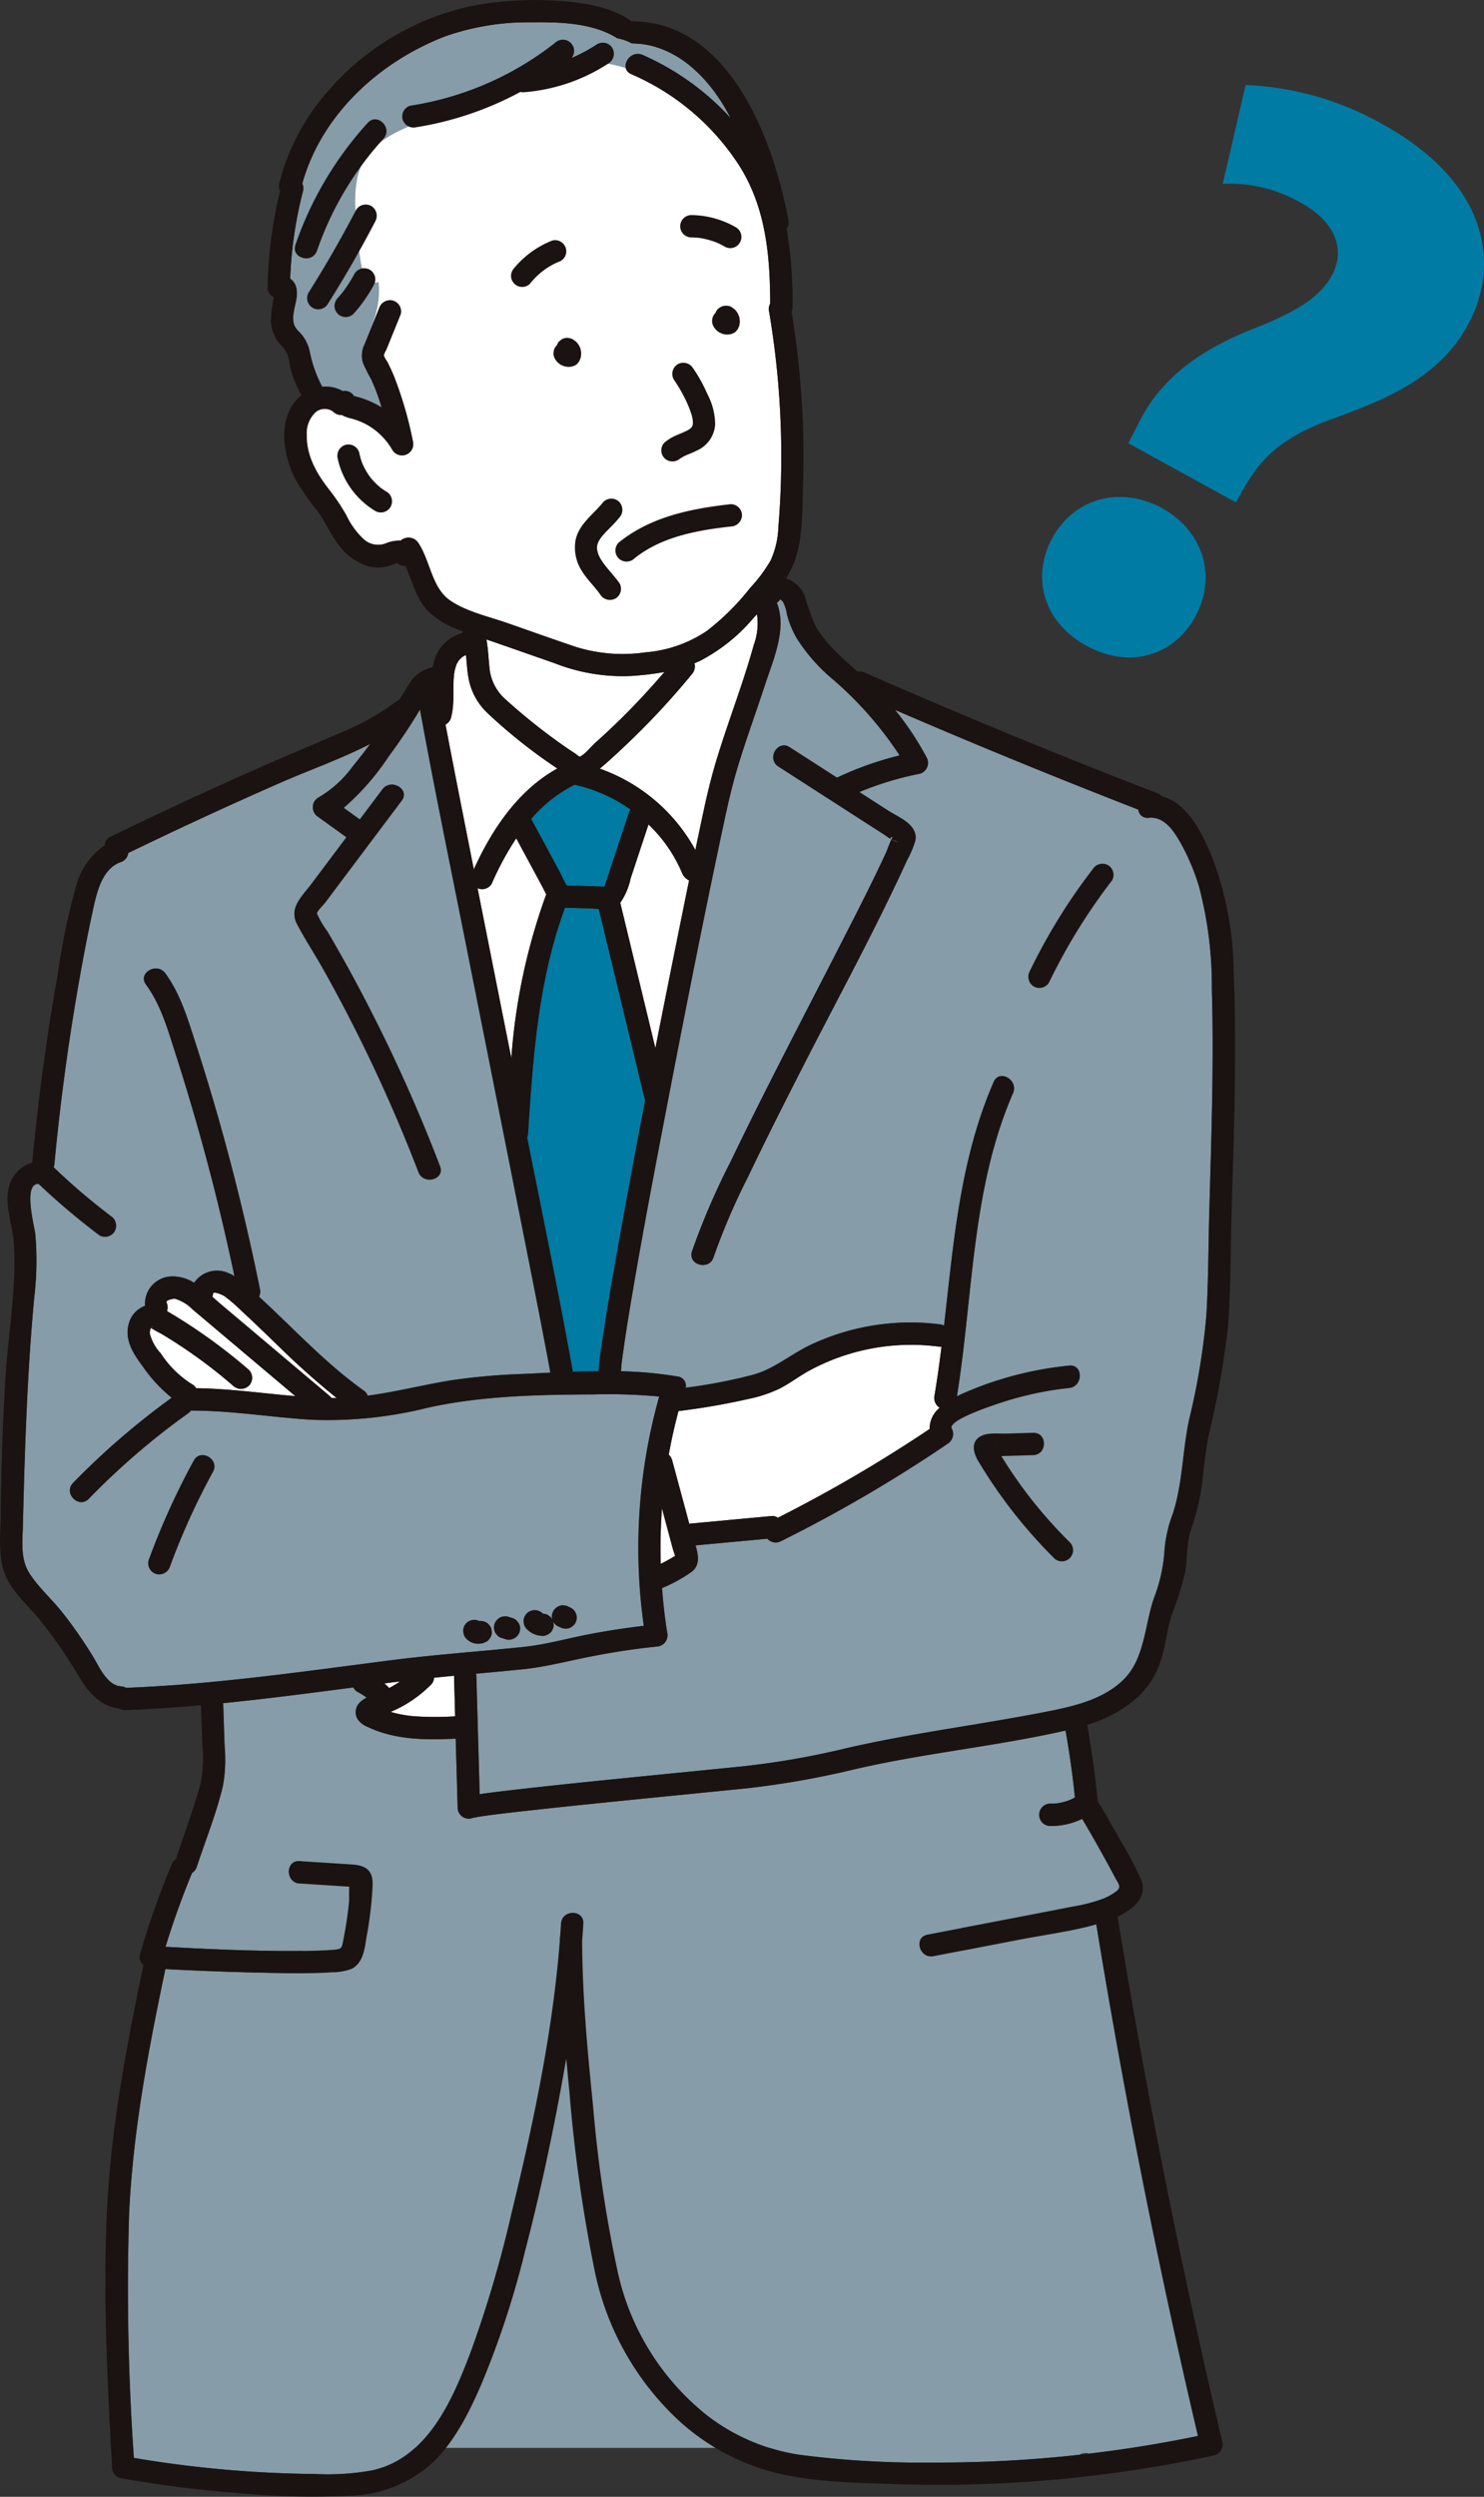 <svg id="グループ_35" data-name="グループ 35" xmlns="http://www.w3.org/2000/svg" width="188.531" height="317.086" viewBox="0 0 188.531 317.086">
  <rect x="0" y="0" width="188.531" height="317.086" fill="#333333" stroke="none"/>
  <g id="グループ_33" data-name="グループ 33">
    <g id="グループ_31" data-name="グループ 31" transform="translate(2.846 2.842)">
      <path id="パス_221" data-name="パス 221" d="M2404.555,830.321c-.247-.149-.482-.311-.718-.48-.047-.038-.1-.076-.143-.116-.111-.1-.222-.193-.329-.293a8.6,8.6,0,0,1-.614-.631q-.1-.113-.193-.233c.022.033.018.033-.056-.064l0-.007-.029-.036.02.025c-.038-.053-.078-.107-.115-.16a8.924,8.924,0,0,1-.836-1.474l.011.036-.02-.049,0-.007c-.042-.093-.044-.109-.035-.093l-.022-.056c-.052-.138-.1-.278-.145-.418-.093-.293-.168-.591-.233-.9a1.429,1.429,0,0,0-1.745-.991,1.454,1.454,0,0,0-.991,1.747,10.323,10.323,0,0,0,4.766,6.648,1.42,1.42,0,0,0,1.434-2.452Z" transform="translate(-2358.299 -770.722)" fill="#fff"/>
      <path id="パス_222" data-name="パス 222" d="M2399.793,825.523c-.018-.051-.038-.1-.046-.113l.037.1Z" transform="translate(-2356.554 -769.394)" fill="#fff"/>
      <path id="パス_223" data-name="パス 223" d="M2400.264,826.277a.717.717,0,0,0-.069-.082l.009.011C2400.227,826.229,2400.244,826.255,2400.264,826.277Z" transform="translate(-2356.005 -768.433)" fill="#fff"/>
      <path id="パス_224" data-name="パス 224" d="M2413.833,821.341a.476.476,0,0,0,.118-.153c.055-.118.108-.247.155-.367l.016-.047c.006-.024.014-.051.018-.078.022-.133.04-.276.053-.409l0-.053a.377.377,0,0,0,0-.084c-.016-.136-.031-.276-.055-.409l-.009-.049-.027-.08c-.046-.122-.1-.251-.156-.369l-.022-.044a.651.651,0,0,0-.055-.084,3.228,3.228,0,0,0-.282-.356l-.036-.031c-.1-.084-.211-.169-.317-.245a.431.431,0,0,0-.091-.053,1.061,1.061,0,0,0-.529-.169,1.084,1.084,0,0,0-.565.025,1.059,1.059,0,0,0-.484.255,1.08,1.08,0,0,0-.365.4l-.1.233-.015.011a1.44,1.44,0,0,0-.365.627l-.051.378a1.435,1.435,0,0,0,.2.718.541.541,0,0,0,.044.078,2.778,2.778,0,0,0,.282.356l.034.031c.1.082.209.167.315.242a.482.482,0,0,0,.082.051c.067.033.143.06.207.089s.136.062.207.084a.774.774,0,0,0,.093.025c.134.022.278.042.412.055l.046,0a.3.3,0,0,0,.045,0l.022,0c.126-.013.278-.031.4-.053l.047-.011.168-.071a1.082,1.082,0,0,0,.458-.293Z" transform="translate(-2343.203 -778.166)" fill="#fff"/>
      <path id="パス_225" data-name="パス 225" d="M2411.842,818.774c-.016-.02-.035-.036-.051-.053l.02.016Z" transform="translate(-2341.826 -777.571)" fill="#fff"/>
      <path id="パス_226" data-name="パス 226" d="M2411.069,819.36c.021.018.037.044.06.06l-.033-.027Z" transform="translate(-2342.711 -776.79)" fill="#fff"/>
      <path id="パス_227" data-name="パス 227" d="M2422.616,816.879c-.1-.082-.209-.167-.318-.245a.507.507,0,0,0-.091-.051,1.062,1.062,0,0,0-.529-.169,1.083,1.083,0,0,0-.564.024,1.592,1.592,0,0,0-.849.654l-.1.233-.016.011a1.444,1.444,0,0,0-.364.627l-.052.378a1.421,1.421,0,0,0,.2.716.464.464,0,0,0,.044.08,2.919,2.919,0,0,0,.282.356l.033.031c.1.082.209.167.316.242a.608.608,0,0,0,.083.051c.066.033.142.06.206.089s.136.06.207.084a.71.71,0,0,0,.093.025c.133.022.278.042.411.053l.047,0,.044,0,.024,0c.125-.013.275-.031.4-.056l.044-.009.169-.071a1.061,1.061,0,0,0,.455-.293l.111-.144a.46.46,0,0,0,.116-.153c.058-.118.111-.247.158-.369l.016-.045c.007-.027.013-.051.018-.078.02-.133.04-.276.054-.409l0-.053a.576.576,0,0,0-.007-.087c-.016-.136-.031-.273-.056-.409l-.009-.047c-.009-.027-.018-.056-.026-.082-.047-.122-.1-.249-.156-.369l-.022-.042a.592.592,0,0,0-.055-.084,2.649,2.649,0,0,0-.283-.356Z" transform="translate(-2332.116 -780.423)" fill="#fff"/>
      <path id="パス_228" data-name="パス 228" d="M2420.909,816.928c-.016-.02-.034-.036-.049-.053l.018.013Z" transform="translate(-2330.738 -779.828)" fill="#fff"/>
      <path id="パス_229" data-name="パス 229" d="M2420.136,817.514c.022.018.038.042.06.06l-.034-.027Z" transform="translate(-2331.623 -779.047)" fill="#fff"/>
      <path id="パス_230" data-name="パス 230" d="M2419.254,831.789c-.222.173.116-.062.137-.073.091-.058.188-.109.285-.158.118-.06.235-.118.355-.171l.153-.067a12.848,12.848,0,0,0,1.458-.658,3.884,3.884,0,0,0,2.029-3.156,8.362,8.362,0,0,0-.976-3.85,19.528,19.528,0,0,0-1.83-3.305,1.456,1.456,0,0,0-1.942-.509,1.435,1.435,0,0,0-.509,1.943,19.592,19.592,0,0,1,1.656,2.912,12.665,12.665,0,0,1,.518,1.311,3.717,3.717,0,0,1,.251,1.345.849.849,0,0,1-.069.344c.031-.073-.044.065-.1.151-.022.022-.062.071-.1.109s-.1.08-.125.1c-.062.042-.122.082-.187.12a5.289,5.289,0,0,1-.514.262l-.193.087-.194.08c-.278.115-.554.229-.827.353a6.431,6.431,0,0,0-1.292.818,1.432,1.432,0,0,0,0,2.009A1.454,1.454,0,0,0,2419.254,831.789Z" transform="translate(-2335.662 -776.432)" fill="#fff"/>
      <path id="パス_231" data-name="パス 231" d="M2414.622,834.627a1.452,1.452,0,0,0,2.007,0c3.412-2.756,8.006-3.576,12.244-4.05a1.462,1.462,0,0,0,1.421-1.418,1.429,1.429,0,0,0-1.421-1.42c-5.079.565-10.182,1.591-14.251,4.881A1.427,1.427,0,0,0,2414.622,834.627Z" transform="translate(-2338.871 -766.553)" fill="#fff"/>
      <path id="パス_232" data-name="パス 232" d="M2415.519,827.832c-1.264,1.6-3.221,2.863-3.565,5.017a5.525,5.525,0,0,0,.875,3.841c.661,1.049,1.574,1.9,2.283,2.907a1.46,1.46,0,0,0,1.942.509,1.435,1.435,0,0,0,.509-1.943c-.612-.869-1.358-1.625-1.989-2.474a5.56,5.56,0,0,1-.689-1.18c-.04-.107-.071-.216-.1-.327-.006-.024-.049-.213-.06-.242-.011-.1-.009-.2-.014-.3l.007-.171c-.02.091-.02.089,0,0a2.278,2.278,0,0,1,.067-.271l.044-.149c.026-.053.089-.191.1-.211.042-.08.089-.16.138-.238.06-.1.126-.2.2-.291l.016-.025.022-.024c.138-.167.28-.329.429-.487.6-.645,1.253-1.238,1.8-1.929a1.463,1.463,0,0,0,0-2.007A1.427,1.427,0,0,0,2415.519,827.832Z" transform="translate(-2341.704 -766.937)" fill="#fff"/>
      <path id="パス_233" data-name="パス 233" d="M2419.676,812.749l-.051.04C2419.5,812.891,2419.609,812.8,2419.676,812.749Z" transform="translate(-2332.319 -784.873)" fill="#fff"/>
      <path id="パス_234" data-name="パス 234" d="M2405.142,806.2a44.325,44.325,0,0,0-9.173,15.47c-.6,1.731,2.146,2.476,2.738.756a40.9,40.9,0,0,1,8.441-14.218C2408.377,806.854,2406.375,804.84,2405.142,806.2Z" transform="translate(-2361.275 -793.436)" fill="#fff"/>
      <path id="パス_235" data-name="パス 235" d="M2404.731,810.8a1.434,1.434,0,0,0-1.942.509q-2.781,5.344-6,10.444a1.42,1.42,0,1,0,2.451,1.433q3.218-5.1,6-10.444A1.455,1.455,0,0,0,2404.731,810.8Z" transform="translate(-2360.405 -787.479)" fill="#fff"/>
      <path id="パス_236" data-name="パス 236" d="M2402.639,814.439a1.441,1.441,0,0,0-1.943.509,17.221,17.221,0,0,1-1.48,2.3c-.208.265-.424.527-.649.78a1.5,1.5,0,0,0-.416,1,1.438,1.438,0,0,0,.416,1,1.42,1.42,0,0,0,2.007,0,18.805,18.805,0,0,0,2.574-3.658,1.49,1.49,0,0,0,.142-1.1A1.434,1.434,0,0,0,2402.639,814.439Z" transform="translate(-2358.504 -783.025)" fill="#fff"/>
      <path id="パス_237" data-name="パス 237" d="M2417.438,807.884a22.847,22.847,0,0,0,10.785-3.659,1.452,1.452,0,0,0,.509-1.943,1.432,1.432,0,0,0-1.941-.509,20.6,20.6,0,0,1-3.252,1.745,1.421,1.421,0,0,0-2.085-1.927,39.483,39.483,0,0,1-18.395,7.993,1.429,1.429,0,0,0-.991,1.747,1.457,1.457,0,0,0,1.747.991,41.553,41.553,0,0,0,13.211-4.492A1.109,1.109,0,0,0,2417.438,807.884Z" transform="translate(-2353.771 -799.007)" fill="#fff"/>
      <path id="パス_238" data-name="パス 238" d="M2430.023,846.906l-.062-.031a.466.466,0,0,0,.058.047Z" transform="translate(-2319.612 -743.148)" fill="#fff"/>
      <path id="パス_239" data-name="パス 239" d="M2405.918,893.9a.62.62,0,0,0,.086.084,2.924,2.924,0,0,0,.376.282l.051.024c.127.058.255.116.387.162a.71.71,0,0,0,.116.031,3.466,3.466,0,0,0,.478.06,1.7,1.7,0,0,0,.3-.031,1.75,1.75,0,0,0,.3-.049,2.859,2.859,0,0,0,.442-.189,1.593,1.593,0,0,0,.654-.849,1.1,1.1,0,0,0,.024-.565,1.052,1.052,0,0,0-.169-.529l-.223-.287a1.4,1.4,0,0,0-.625-.365l-.377-.051a1.288,1.288,0,0,0-.187.024c-.031-.013-.051-.045-.084-.056a1.463,1.463,0,0,0-1.551.293l-.222.289a1.415,1.415,0,0,0-.194.716l.051.378A1.407,1.407,0,0,0,2405.918,893.9Z" transform="translate(-2349.516 -688.618)" fill="#fff"/>
      <path id="パス_240" data-name="パス 240" d="M2407.681,893.7a1.42,1.42,0,0,0,.626.365l.5.151a1.46,1.46,0,0,0,1.747-.991l.051-.378a1.418,1.418,0,0,0-.2-.716l-.22-.287a1.423,1.423,0,0,0-.627-.367c-.167-.049-.333-.1-.5-.151a1.61,1.61,0,0,0-1.093.142,1.1,1.1,0,0,0-.4.367,1.082,1.082,0,0,0-.253.482l-.052.378a1.46,1.46,0,0,0,.194.718Z" transform="translate(-2347.361 -688.859)" fill="#fff"/>
      <path id="パス_241" data-name="パス 241" d="M2409.372,893.686a3.374,3.374,0,0,0,.493.4,1.521,1.521,0,0,0,.26.149,3.6,3.6,0,0,0,.6.231,3.173,3.173,0,0,0,.323.049,3.351,3.351,0,0,0,.333.038,1.588,1.588,0,0,0,1-.416,1.087,1.087,0,0,0,.293-.458,1.073,1.073,0,0,0,.122-.547l-.046-.349a1.434,1.434,0,0,0,.509.509l.333.153a1.609,1.609,0,0,0,1.093.142,1.593,1.593,0,0,0,.849-.651l.142-.34a1.4,1.4,0,0,0,0-.756l-.142-.338a1.411,1.411,0,0,0-.509-.509l-.335-.156a1.044,1.044,0,0,0-.527-.167,1.072,1.072,0,0,0-.567.024,1.588,1.588,0,0,0-.849.654l-.142.338a1.443,1.443,0,0,0,0,.727,1.465,1.465,0,0,0-.22-.287l-.287-.222a1.39,1.39,0,0,0-.542-.169c-.047-.009-.091-.027-.138-.038l-.044-.027a1.091,1.091,0,0,0-.451-.291,1.283,1.283,0,0,0-1.093,0,1.063,1.063,0,0,0-.458.3l-.223.287a1.406,1.406,0,0,0-.193.716l.051.378A1.42,1.42,0,0,0,2409.372,893.686Z" transform="translate(-2345.293 -689.629)" fill="#fff"/>
      <path id="パス_242" data-name="パス 242" d="M2388.552,897.18a1.45,1.45,0,0,0,1.748-.991,88.947,88.947,0,0,1,5.45-11.989c.878-1.6-1.574-3.038-2.452-1.432a93.39,93.39,0,0,0-5.737,12.667A1.432,1.432,0,0,0,2388.552,897.18Z" transform="translate(-2371.534 -700.122)" fill="#fff"/>
      <path id="パス_243" data-name="パス 243" d="M2406.053,902.827a.192.192,0,0,0,.14-.038h0C2406.153,902.789,2406.089,902.838,2406.053,902.827Z" transform="translate(-2348.843 -674.783)" fill="#fff"/>
      <path id="パス_244" data-name="パス 244" d="M2438.5,863.874a1.432,1.432,0,0,0,1.943-.509,73.773,73.773,0,0,1,8-12.956,1.427,1.427,0,0,0-.511-1.94,1.455,1.455,0,0,0-1.943.509,73.8,73.8,0,0,0-8,12.954A1.458,1.458,0,0,0,2438.5,863.874Z" transform="translate(-2310.007 -741.438)" fill="#fff"/>
      <path id="パス_245" data-name="パス 245" d="M2441.651,888.781c-.789-1.027-1.543-2.085-2.263-3.163q-.53-.8-1.038-1.609c-.053-.084-.1-.171-.155-.256l1.122-.033,2.92-.087c1.825-.053,1.832-2.894,0-2.838l-3.454.1c-1.024.031-2.431-.173-3.327.4-1.193.771-.773,2.127-.182,3.121q.8,1.337,1.662,2.632a63.1,63.1,0,0,0,7.982,9.693,1.42,1.42,0,0,0,2.007-2.007A59.387,59.387,0,0,1,2441.651,888.781Z" transform="translate(-2313.825 -701.677)" fill="#fff"/>
      <path id="パス_246" data-name="パス 246" d="M2435.981,881.652c-.075-.091-.02-.053,0,0Z" transform="translate(-2312.297 -700.694)" fill="#fff"/>
      <path id="パス_247" data-name="パス 247" d="M2446.981,838.127a22.156,22.156,0,0,0,4.48,5.136,45.99,45.99,0,0,1,8.611,9.773,42.191,42.191,0,0,0-7.959,2.823q-3-1.937-6.012-3.87c-1.541-.991-2.966,1.465-1.434,2.452q5.414,3.484,10.824,6.966,1.323.85,2.645,1.7c.211.135.549.407.829.551-.138-.116-.128-.229.269-.278-.042,0-.118.129-.207.309a.77.77,0,0,0,.071.036c1.458.529.34.262-.075-.02-.256.529-.618,1.534-.681,1.665-1.756,3.794-3.667,7.517-5.57,11.238-4.754,9.313-9.642,18.562-14.167,27.988a91.208,91.208,0,0,0-4.917,11.409c-.56,1.743,2.181,2.489,2.739.753a82.47,82.47,0,0,1,4.356-10.16c2.313-4.848,4.743-9.637,7.188-14.418,4.386-8.584,9.036-17.077,13.041-25.847a12.43,12.43,0,0,0,1.044-2.463c.407-2.036-2.083-2.954-3.449-3.834q-1.824-1.174-3.652-2.349a39.61,39.61,0,0,1,7.682-2.332,1.435,1.435,0,0,0,.849-2.087,37.8,37.8,0,0,0-4.022-6.037q15.343,6.618,30.924,12.676a1.166,1.166,0,0,0,1.34,1.045c1.872-.176,3.045,1.48,3.89,2.936a27.5,27.5,0,0,1,2.482,5.781,49.3,49.3,0,0,1,1.632,12.994c.271,9.373-.064,18.748-.322,28.119-.125,4.465-.109,8.944-.378,13.4a87.434,87.434,0,0,1-2.185,13.183c-.856,3.983-.813,8.193-2.109,12.062a16.786,16.786,0,0,0-1.016,4.456,20.155,20.155,0,0,1-1.294,6.021c-1.235,3.436-1.168,7.748-3.87,10.453-2.452,2.454-6.056,3.359-9.355,4.019-8.721,1.743-17.57,2.785-26.234,4.812a102.653,102.653,0,0,1-13.3,2.271c-4.236.427-8.473.84-12.709,1.265-5.083.511-10.168,1.02-15.243,1.6-1.671.191-3.341.384-5.005.625q-.207-7.468-.416-14.932a1.553,1.553,0,0,0-.057-.367c2-.182,4.007-.365,6.01-.573,2.767-.287,5.435-.98,8.155-1.527,2.9-.582,5.819-1.045,8.762-1.343a1.449,1.449,0,0,0,1.369-1.8c-.3-1.874-.5-3.756-.642-5.641a18.762,18.762,0,0,0,3.771-2.078c1.069-.838.832-2.127.47-3.334l9.128-.851a1.412,1.412,0,0,0,1.713.32,180.668,180.668,0,0,0,21.193-12.382,1.47,1.47,0,0,0,.509-1.943c-.511-1.145,6.03-3.2,6.813-3.45a41.7,41.7,0,0,1,8.106-1.685c1.8-.191,1.818-3.034,0-2.84a44.618,44.618,0,0,0-11.925,2.88c-.7.282-1.531.618-2.335,1.027,2.076-12.849,1.852-26.4,7.132-38.51.725-1.658-1.721-3.107-2.452-1.434-4.29,9.835-5.1,20.438-6.31,30.96a1.567,1.567,0,0,0-.522-.167,29.762,29.762,0,0,0-16.366,2.572c-2.525,1.176-4.681,3.1-7.391,3.832a65.782,65.782,0,0,1-8.551,1.64,1.165,1.165,0,0,0-1-1.418,50.644,50.644,0,0,0-7.208-.667c.053-1.033.227-2.114.335-2.885.342-2.427.742-4.848,1.156-7.264,1.18-6.917,2.479-13.814,3.8-20.7,2.49-12.994,5.039-25.979,7.806-38.915.476-2.223.976-4.421,1.62-6.6,1.081-3.65,2.405-7.219,3.585-10.833,1.009-3.09,2.783-7.028,1.538-10.267a1.094,1.094,0,0,0-.064-.129,1.379,1.379,0,0,0,.482-.5c-.062.109.145.149.317.38a4.655,4.655,0,0,1,.5,1.569A12.277,12.277,0,0,0,2446.981,838.127Z" transform="translate(-2348.617 -759.934)" fill="#869ca8"/>
      <path id="パス_248" data-name="パス 248" d="M2401.613,895.834c-.194-.207-.4-.4-.609-.587l1.1-.142c.291-.038.583-.064.871-.1A13.5,13.5,0,0,1,2401.613,895.834Z" transform="translate(-2355.017 -684.301)" fill="#fff"/>
      <path id="パス_249" data-name="パス 249" d="M2400.523,897.121l-.021.036C2400.427,897.175,2400.439,897.159,2400.523,897.121Z" transform="translate(-2355.69 -681.714)" fill="#fff"/>
      <path id="パス_250" data-name="パス 250" d="M2402.976,898.478a16.684,16.684,0,0,0,3.474-2.638,1.31,1.31,0,0,0,.416-.914c.852-.084,1.7-.169,2.551-.249,0,.038-.008.071-.008.111q.07,2.517.142,5.036a39.04,39.04,0,0,1-5.25-.009,15.224,15.224,0,0,1-2.565-.442c-.124-.033-.244-.08-.367-.118A16.229,16.229,0,0,0,2402.976,898.478Z" transform="translate(-2354.571 -684.702)" fill="#fff"/>
      <path id="パス_251" data-name="パス 251" d="M2451.683,883.758a3.4,3.4,0,0,0-1.273,2.676,180.443,180.443,0,0,1-19.3,11.287,1.147,1.147,0,0,0-.769-.218q-5.235.487-10.474.976-1.087-4.031-2.172-8.059a1.355,1.355,0,0,0-.433-.7c.331-1.865.758-3.712,1.245-5.548a88.766,88.766,0,0,0,9.031-1.569,16.757,16.757,0,0,0,3.78-1.271c1.28-.645,2.425-1.529,3.677-2.227a27.115,27.115,0,0,1,16.717-3.094,1.533,1.533,0,0,0,.2,0c-.26,2.087-.544,4.167-.893,6.237A1.462,1.462,0,0,0,2451.683,883.758Z" transform="translate(-2335.142 -707.816)" fill="#fff"/>
      <path id="パス_252" data-name="パス 252" d="M2416.974,885.119l.2.729q.4,1.49.8,2.981c.126.473.256.947.383,1.42.071.267.2.587.282.9-.12.071-.24.142-.36.211q-.484.28-.978.545c-.158.084-.32.156-.478.238A67.229,67.229,0,0,1,2416.974,885.119Z" transform="translate(-2335.713 -696.388)" fill="#fff"/>
      <path id="パス_253" data-name="パス 253" d="M2414.97,909.718c-1.793-9.949-3.832-19.855-5.807-29.766a1.524,1.524,0,0,0,.12-.5c.618-9.689,1.313-19.486,4.7-28.661.391.024.789.016,1.169.029l2.058.069c.335.011.693.042,1.058.062q2.884,11.929,5.766,23.863a1.443,1.443,0,0,0,.144.365q-2.126,10.992-4.065,22.022c-.491,2.829-.971,5.661-1.377,8.5a39.059,39.059,0,0,0-.48,3.938C2417.155,909.652,2416.062,909.68,2414.97,909.718Z" transform="translate(-2345.041 -738.357)" fill="#007ba4"/>
      <path id="パス_254" data-name="パス 254" d="M2433.295,834.022a7.9,7.9,0,0,1-.416,3.936c-.467,1.7-1,3.381-1.559,5.052-1.082,3.256-2.258,6.483-3.243,9.773-.6,2.009-1.089,4.028-1.529,6.075-.369,1.7-.72,3.41-1.075,5.117a22.272,22.272,0,0,0-12.167-10.34c1.238-1.029,2.43-2.134,3.592-3.239a97.68,97.68,0,0,0,8.164-8.8,1.43,1.43,0,0,0,.282-1.342c.249-.1.5-.2.74-.318a22.375,22.375,0,0,0,6.779-5.441C2433.006,834.338,2433.15,834.18,2433.295,834.022Z" transform="translate(-2339.974 -758.863)" fill="#fff"/>
      <path id="パス_255" data-name="パス 255" d="M2418.952,874.446q-2.233-9.245-4.468-18.488a8.6,8.6,0,0,0,1.323-3.078q1.129-3.417,2.262-6.837a18.44,18.44,0,0,1,4.263,6.132,1.7,1.7,0,0,0,.9.953q-.694,3.374-1.374,6.753Q2420.387,867.159,2418.952,874.446Z" transform="translate(-2338.534 -744.166)" fill="#fff"/>
      <path id="パス_256" data-name="パス 256" d="M2412.185,842.169c.024,0,.022,0,0,0Z" transform="translate(-2341.346 -748.902)" fill="#fff"/>
      <path id="パス_257" data-name="パス 257" d="M2424.207,845.256q-1.741,1.727-3.57,3.359c-.465.416-1.34,1.511-1.962,1.738a.586.586,0,0,1-.194-.116c-.369-.318-.851-.587-1.251-.869a75.382,75.382,0,0,1-7.962-6.29,6.071,6.071,0,0,1-2.058-4.158c-.12-1.158-.169-2.314-.371-3.452,2.9.994,5.791,2.016,8.684,3.023a23.531,23.531,0,0,0,9.68,1.609,35.014,35.014,0,0,0,4.228-.5C2427.756,841.544,2426.031,843.449,2424.207,845.256Z" transform="translate(-2347.883 -757.096)" fill="#fff"/>
      <path id="パス_258" data-name="パス 258" d="M2414.964,843.763a1.541,1.541,0,0,0,.234.078,19.393,19.393,0,0,1,6.8,3.092,1.545,1.545,0,0,0-.188.373q-1.33,4.014-2.659,8.028c-.151.453-.3.918-.453,1.369-.1,0-.2,0-.3-.009-.342-.009-.687-.022-1.029-.033l-2.061-.069c-.409-.013-.931.042-1.374-.015a14.7,14.7,0,0,1-.825-1.583l-1.262-2.343q-1.225-2.264-2.445-4.528A17.819,17.819,0,0,1,2414.964,843.763Z" transform="translate(-2344.755 -746.953)" fill="#007ba4"/>
      <path id="パス_259" data-name="パス 259" d="M2411.244,846.828q1.613,2.99,3.229,5.981c.192.358.376.754.58,1.136a76.669,76.669,0,0,0-4.432,20.8q-2.153-10.8-4.292-21.6a1.4,1.4,0,0,0,1.8-.556A37.647,37.647,0,0,1,2411.244,846.828Z" transform="translate(-2348.505 -743.205)" fill="#fff"/>
      <path id="パス_260" data-name="パス 260" d="M2411.866,866.285a1.484,1.484,0,0,0-2.223-.255,4.463,4.463,0,0,0-1.827.32,2.7,2.7,0,0,1-2.83-.471,9.774,9.774,0,0,1-2.238-3.067,26.4,26.4,0,0,0-2.2-3.272c-1.594-2.036-2.89-4.3-2.839-6.975a3.622,3.622,0,0,1,1.118-2.843,1.791,1.791,0,0,1,2.263-.064,1.322,1.322,0,0,0,1.069.4,4.375,4.375,0,0,0,1.054.411,9.035,9.035,0,0,1,2.111.809,8.52,8.52,0,0,1,3.278,3.243,1.428,1.428,0,0,0,2.6-1.1,48.943,48.943,0,0,0-2.394-8.246c-.273-.654-.566-1.3-.9-1.927a3.315,3.315,0,0,1-.393-.687c-.033-.227.253-.66.34-.871q.894-2.2,1.787-4.4a1.429,1.429,0,0,0-.991-1.747,1.458,1.458,0,0,0-1.747.993c-.616,1.516-1.238,3.032-1.849,4.552a3.193,3.193,0,0,0-.207,2.374,22.21,22.21,0,0,0,1.012,2.023,25.164,25.164,0,0,1,1.338,3.619,11.712,11.712,0,0,0-1.792-.913,9.829,9.829,0,0,0-1.189-.4c-.142-.038-.292-.082-.436-.109l-.06-.011a1.358,1.358,0,0,0-1.438-.638,4.271,4.271,0,0,0-2.576-.547,15.918,15.918,0,0,1-1.592-4.414,5.2,5.2,0,0,0-.94-2.092c-.436-.547-.989-.9-1.125-1.625-.264-1.418.6-2.807.387-4.212a1.975,1.975,0,0,0-.8-1.378,52.248,52.248,0,0,1,1.609-11.1,1.344,1.344,0,0,0-.083-.956c2.438-8.78,9.787-15.494,18.15-18.715a31.859,31.859,0,0,1,11.024-1.78c3.537-.042,7.74.071,10.823,2.025a6.384,6.384,0,0,1,1.871.66c5.228.031,9.247,3.832,11.763,8.093.267.451.516.916.762,1.378a33.229,33.229,0,0,0-11.168-8.033c-1.661-.722-3.107,1.723-1.434,2.452a30.865,30.865,0,0,1,13.627,11.484c3.434,5.325,4,11.473,4.012,17.648a1.446,1.446,0,0,0-.151.951,109.746,109.746,0,0,1,1.558,18.326c0,3.036-.113,6.075-.369,9.1a11.07,11.07,0,0,1-.994,4.267,19.19,19.19,0,0,1-2.569,3.441,31.484,31.484,0,0,1-5.532,5.494,16.235,16.235,0,0,1-7.8,2.714,20.006,20.006,0,0,1-8.86-.7c-2.9-.976-5.783-2.011-8.672-3.018-2.367-.825-5.141-1.427-7.242-2.845C2413.582,872.052,2413.411,868.558,2411.866,866.285Z" transform="translate(-2361.59 -800.207)" fill="#fff"/>
      <path id="パス_261" data-name="パス 261" d="M2443.635,808.371c-3.614-1.974-7.675-3.538-11.767-3.063a25.005,25.005,0,0,0-6.61,2.054l-13.451,5.586c-2.563,1.065-5.295,2.269-6.737,4.641-1.24,2.045-1.282,4.581-1.144,6.97a60.431,60.431,0,0,0,.693,6.332c.2,1.225,1.113,2.818,2.22,2.263.316,3.094-.678,5.163-1.791,7.937a3.193,3.193,0,0,0-.207,2.374,22.21,22.21,0,0,0,1.012,2.023,25.164,25.164,0,0,1,1.338,3.619,11.712,11.712,0,0,0-1.792-.913,9.829,9.829,0,0,0-1.189-.4c-.142-.038-.292-.082-.436-.109l-.06-.011a1.358,1.358,0,0,0-1.438-.638,4.271,4.271,0,0,0-2.576-.547,15.918,15.918,0,0,1-1.592-4.414,5.2,5.2,0,0,0-.94-2.092c-.436-.547-.989-.9-1.125-1.625-.264-1.418.6-2.807.387-4.212a1.975,1.975,0,0,0-.8-1.378,52.248,52.248,0,0,1,1.609-11.1,1.344,1.344,0,0,0-.083-.956c2.438-8.78,9.787-15.494,18.15-18.715a31.859,31.859,0,0,1,11.024-1.78c3.537-.042,7.74.071,10.823,2.025a6.384,6.384,0,0,1,1.871.66c5.443.031,13.656,5.319,12.8,11.453C2452.066,812.589,2445.015,809.124,2443.635,808.371Z" transform="translate(-2361.59 -800.207)" fill="#869ca8"/>
      <path id="パス_262" data-name="パス 262" d="M2399.343,821.589c-.28-.055-.087-.078,0,0Z" transform="translate(-2357.226 -774.126)" fill="#fff"/>
      <path id="パス_263" data-name="パス 263" d="M2405.271,836.675c.035-.047.057-.067,0,0Z" transform="translate(-2349.8 -755.672)" fill="#fff"/>
      <path id="パス_264" data-name="パス 264" d="M2405.673,838.282c.046-.2.1-.4.168-.6a1.2,1.2,0,0,1,.16-.347c.053-.1.116-.193.175-.287l.032-.042a4.37,4.37,0,0,1,.369-.371c.013-.011.022-.02.04-.033.076-.049.153-.091.229-.138.038-.024.046-.033.06-.042s0,0,.02,0c.055-.02.116-.036.173-.051.091.976.144,1.96.322,2.932a8.089,8.089,0,0,0,2.38,4.387,67.446,67.446,0,0,0,8.9,7.068c-4.974,2.752-8.292,7.7-10.611,12.8q-.806-4.084-1.616-8.166-1-5.108-1.978-10.224a1.36,1.36,0,0,0,.689-.854c.514-1.86.169-3.75.407-5.632l0-.026.014-.062C2405.631,838.487,2405.651,838.384,2405.673,838.282Z" transform="translate(-2350.742 -755.997)" fill="#fff"/>
      <path id="パス_265" data-name="パス 265" d="M2389.281,959.745a56.176,56.176,0,0,0-3.86-5.554c-1.329-1.7-3.074-3.214-4.226-5.034s-.866-4.03-.817-6.066c.235-9.686.54-19.317,1.442-28.968a38.741,38.741,0,0,0,.125-8.084c-.109-.94-1.589-6.452.453-6.3a91.154,91.154,0,0,0,7.695,6.506,1.425,1.425,0,0,0,1.943-.509,1.46,1.46,0,0,0-.509-1.943c-.673-.509-1.171-.9-1.885-1.471q-1.043-.84-2.06-1.712c-1.129-.969-2.221-1.985-3.3-3.012a1.534,1.534,0,0,0,.1-.413q1.023-10.889,2.868-21.676c.6-3.512,1.253-7.021,2.011-10.5.476-2.194,1.138-5.308,3.543-6.15a1.39,1.39,0,0,0,.952-1.151q9.552-4.634,19.27-8.9c3.732-1.636,7.766-3.058,11.476-4.965-.734.993-1.482,1.971-2.27,2.923a14.107,14.107,0,0,1-4.334,3.905,1.436,1.436,0,0,0,0,2.452l3.583,2.583q-2.23,2.974-4.465,5.948c-1.209,1.609-2.894,3.045-1.789,5.125,1.06,2,2.32,3.91,3.425,5.888a197.881,197.881,0,0,1,11.976,25.559c.649,1.689,3.4.956,2.738-.754a203.508,203.508,0,0,0-11.077-24.089q-1.561-2.874-3.216-5.7a11.822,11.822,0,0,1-1.34-2.287c0-.329.809-1.078,1.042-1.387.347-.462.693-.927,1.042-1.389l8.684-11.565c1.1-1.462-1.367-2.878-2.452-1.433q-1.433,1.91-2.869,3.821l-2.054-1.48a32.073,32.073,0,0,0,5.728-6.535q1.681-2.267,3.186-4.659c.271-.431.524-.874.787-1.309,1.813,9.969,3.86,19.9,5.837,29.837q4.1,20.591,8.181,41.186c.865,4.4,1.734,8.8,2.541,13.212-1.111.051-2.216.107-3.308.16a80.429,80.429,0,0,0-9.444.834c-3.547.594-6.955,1.458-10.453,1.92a1.434,1.434,0,0,0-.519-.651c-4.165-2.965-7.739-6.648-11.426-10.167-.614-.587-1.241-1.16-1.865-1.736a1.4,1.4,0,0,0,.125-.951q-2.161-10.655-5.11-21.124-1.441-5.091-3.069-10.126c-.991-3.065-1.923-6.246-3.848-8.875-1.069-1.46-3.534-.044-2.454,1.431,1.9,2.6,2.768,5.719,3.739,8.742q1.619,5.038,3.049,10.133,2.527,9,4.443,18.155a5.5,5.5,0,0,0-.747-.387,3.5,3.5,0,0,0-4.363,1.242,5.057,5.057,0,0,0-2.992-.822,3.457,3.457,0,0,0-3.229,3.743c-.062.018-.122.029-.187.053a3.32,3.32,0,0,0-1.912,2.249c-.554,2.071.643,3.843,1.818,5.423a18.584,18.584,0,0,0,3.674,3.93,95.962,95.962,0,0,0-12.558,10.824c-1.273,1.311.734,3.321,2.009,2.007a92.17,92.17,0,0,1,12.6-10.844,1.728,1.728,0,0,0,.358-.349c5.061-.009,10.057.825,15.1,1.151a52.459,52.459,0,0,0,15-1.518c6.875-1.518,14.022-1.656,21.04-1.687a71.178,71.178,0,0,1,8.371.278,70.905,70.905,0,0,0-1.951,29.119c-2.276.269-4.546.6-6.8,1.027-2.845.54-5.65,1.345-8.535,1.647-5.517.578-11.033.953-16.543,1.656-11.277,1.438-22.544,3.1-33.918,3.532a1.437,1.437,0,0,0-.634-.182C2391.069,963.419,2390.079,961.058,2389.281,959.745Z" transform="translate(-2380.313 -752.216)" fill="#869ca8"/>
      <path id="パス_266" data-name="パス 266" d="M2393.477,884.5a1.367,1.367,0,0,0-.54-.525,12.888,12.888,0,0,1-3.947-3.905,5.737,5.737,0,0,1-1.385-2.483,1.407,1.407,0,0,1,.091-.658c-.009.02.022-.038.062-.1a8.917,8.917,0,0,0,1.241.714q.7.42,1.4.858,1.384.877,2.723,1.82,2.631,1.85,5.056,3.956a1.455,1.455,0,0,0,2.007,0,1.429,1.429,0,0,0,0-2.007,70.006,70.006,0,0,0-10.251-7.379l-.158-.091a1.452,1.452,0,0,0-.056-1.094c-.133-.3.88-.5,1.061-.471a5.017,5.017,0,0,1,2.22,1.336c1.743,1.454,3.469,2.925,5.205,4.387l7.878,6.644C2401.879,885.149,2397.7,884.555,2393.477,884.5Z" transform="translate(-2371.407 -711.041)" fill="#fff"/>
      <path id="パス_267" data-name="パス 267" d="M2387.694,874.8c.038-.051.073-.091.086-.069C2387.849,874.788,2387.814,874.81,2387.694,874.8Z" transform="translate(-2371.289 -709.093)" fill="#fff"/>
      <path id="パス_268" data-name="パス 268" d="M2406.317,886.161a1.542,1.542,0,0,0-.231-.242q-6.861-5.785-13.721-11.571c-.382-.32-.78-.68-1.189-1.04a1.4,1.4,0,0,0,.069-.36c.031-.433,1.285.162,1.445.269a19.975,19.975,0,0,1,2.2,1.9c1.561,1.431,3.076,2.909,4.6,4.379a98.959,98.959,0,0,0,7.488,6.664C2406.755,886.158,2406.537,886.163,2406.317,886.161Z" transform="translate(-2367.032 -711.461)" fill="#fff"/>
      <path id="パス_269" data-name="パス 269" d="M2386.518,962.2c.489-10.531,2.447-20.8,4.607-31.093,3.746.2,7.492.353,11.24.44,2.174.051,4.348.1,6.52.089,1.118-.007,2.238-.033,3.354-.113a6.74,6.74,0,0,0,2.574-.453c1.52-.785,1.641-2.683,1.9-4.179a48.2,48.2,0,0,0,.745-6.375c.076-1.845-.758-2.549-2.525-2.676-2.251-.162-4.5-.291-6.755-.436-1.824-.118-1.818,2.723,0,2.838q2.6.17,5.195.336l1.122.073c-.049.66-.006,1.616-.031,1.871-.158,1.629-.4,3.247-.722,4.85-.207,1.033-.147,1.2-1.247,1.289-.858.067-1.718.1-2.579.12-6.246.131-12.522-.156-18.764-.5q1.457-4.771,3.367-9.384a1.382,1.382,0,0,0,.6-.773c1.111-3.378,2.487-6.779,3.312-10.24a18.878,18.878,0,0,0,.223-5.068q-.091-2.691-.18-5.381a.638.638,0,0,0-.013-.093c5.537-.556,11.058-1.276,16.577-2a1.28,1.28,0,0,0,.513.576,8.385,8.385,0,0,1,1.109.707l.038.033a3.187,3.187,0,0,0-.936.669,1.74,1.74,0,0,0-.241,2,2.675,2.675,0,0,0,1.279,1.018c3.5,1.683,7.415,1.689,11.215,1.5q.124,4.388.245,8.777a1.412,1.412,0,0,0,2.231,1.12.9.9,0,0,1-.183.149,2.062,2.062,0,0,0,.429-.084c.411-.08,1.185-.184,1.363-.209,1.716-.231,3.438-.422,5.161-.613,4.726-.527,9.458-1,14.189-1.478,4.321-.433,8.642-.856,12.96-1.291a110.792,110.792,0,0,0,14.2-2.458c8.878-2.072,18-2.923,26.881-4.939v.007c.5,2.832.887,5.641,1.185,8.491-.2.113-.407.213-.614.307a7.681,7.681,0,0,1-1.567.424,7.325,7.325,0,0,1-.936.051,1.42,1.42,0,0,0,0,2.841,9,9,0,0,0,4.032-.916q2.194,3.7,4.212,7.51c.411.782.875,1.154.075,1.749a7.292,7.292,0,0,1-1.633.9,20.374,20.374,0,0,1-3.781.985c-6.17,1.207-12.347,2.381-18.521,3.57-1.791.347-1.033,3.083.756,2.738q5.445-1.047,10.894-2.1c3.241-.625,6.606-1.069,9.8-1.96q5.334,32.7,12.92,64.98-6.872,1.423-13.841,2.245a1.558,1.558,0,0,0-1.22.147,161.989,161.989,0,0,1-18.517.994,119.88,119.88,0,0,1-17.083-.991,25.407,25.407,0,0,1-11.609-4.925,32.032,32.032,0,0,1-11.391-18.057,164.267,164.267,0,0,1-3.174-21.2c-.72-7.057-1.389-14.19-1.4-21.291,0-.016-.009-.027-.009-.04.051-.647.124-1.294.162-1.941.111-1.825-2.729-1.818-2.838,0-.745,12.387-3.381,24.818-6.3,36.847a148.571,148.571,0,0,1-5.114,17.39c-2.309,6.123-5.45,13.583-12.5,15.185a31.649,31.649,0,0,1-7.337.476q-3.987-.037-7.971-.291a146.2,146.2,0,0,1-15.045-1.758A308.5,308.5,0,0,1,2386.518,962.2Z" transform="translate(-2372.958 -683.89)" fill="#869ca8"/>
    </g>
    <rect id="長方形_5" data-name="長方形 5" width="83.757" height="74.986" transform="translate(38.385 235.885)" fill="#869ca8"/>
    <g id="グループ_32" data-name="グループ 32">
      <path id="パス_270" data-name="パス 270" d="M2399.795,825.532a1.126,1.126,0,0,0-.047-.12c.016.038.031.076.045.116Z" transform="translate(-2353.705 -766.548)" fill="#1b1311"/>
      <path id="パス_271" data-name="パス 271" d="M2404.555,830.321c-.247-.149-.48-.309-.714-.476l-.146-.12c-.111-.1-.222-.193-.329-.293a8.6,8.6,0,0,1-.614-.631c-.08-.093-.156-.2-.238-.291.065.076.1.136-.011-.007l-.015-.022-.018-.02.016.016c-.038-.049-.074-.1-.111-.151a8.977,8.977,0,0,1-.832-1.46l.006.022-.008-.027-.014-.029c-.047-.107-.047-.118-.031-.087l-.026-.062c-.052-.138-.1-.278-.145-.418-.093-.293-.168-.593-.233-.9a1.429,1.429,0,0,0-1.745-.991,1.455,1.455,0,0,0-.991,1.747,10.323,10.323,0,0,0,4.766,6.648,1.42,1.42,0,0,0,1.434-2.452Z" transform="translate(-2355.454 -767.881)" fill="#1b1311"/>
      <path id="パス_272" data-name="パス 272" d="M2400.222,826.224l-.029-.033,0,0Z" transform="translate(-2353.161 -765.596)" fill="#1b1311"/>
      <path id="パス_273" data-name="パス 273" d="M2413.833,821.341a.418.418,0,0,0,.115-.153c.058-.118.111-.247.158-.367l.016-.047c.006-.024.014-.051.018-.078.02-.133.04-.276.053-.409l0-.053a.37.37,0,0,0,0-.084c-.016-.136-.031-.276-.055-.409l-.009-.049-.027-.08c-.046-.122-.1-.251-.156-.369l-.022-.044a.651.651,0,0,0-.055-.084,3.011,3.011,0,0,0-.282-.356l-.036-.031c-.1-.084-.211-.169-.317-.245a.431.431,0,0,0-.091-.053,1.061,1.061,0,0,0-.529-.169,1.092,1.092,0,0,0-.567.025,1.062,1.062,0,0,0-.482.255,1.08,1.08,0,0,0-.365.4l-.1.233-.015.011a1.44,1.44,0,0,0-.365.627l-.051.378a1.435,1.435,0,0,0,.2.718.541.541,0,0,0,.044.078,2.617,2.617,0,0,0,.282.356l.034.031c.1.082.209.167.315.242a.482.482,0,0,0,.082.051c.067.033.143.06.207.089s.136.062.207.084a.774.774,0,0,0,.093.025c.134.022.278.042.412.055l.046,0a.3.3,0,0,0,.045,0l.022,0c.126-.013.278-.031.4-.053l.047-.011.168-.071a1.064,1.064,0,0,0,.456-.293Z" transform="translate(-2340.358 -775.324)" fill="#1b1311"/>
      <path id="パス_274" data-name="パス 274" d="M2423.194,817.846c-.009-.027-.018-.056-.026-.082-.047-.122-.1-.249-.156-.369l-.022-.042a.776.776,0,0,0-.055-.087,2.945,2.945,0,0,0-.283-.353l-.035-.033c-.1-.082-.211-.167-.318-.245a.507.507,0,0,0-.091-.051,1.062,1.062,0,0,0-.529-.169,1.447,1.447,0,0,0-1.414.678l-.1.233-.016.011a1.444,1.444,0,0,0-.364.627l-.052.378a1.421,1.421,0,0,0,.2.716.464.464,0,0,0,.044.08,2.919,2.919,0,0,0,.282.356l.033.031c.1.082.209.167.316.242a.608.608,0,0,0,.083.051c.066.033.142.06.206.089s.136.06.207.084a.71.71,0,0,0,.093.025c.133.022.278.042.411.053l.047,0a.284.284,0,0,0,.044,0l.024,0c.125-.013.275-.031.4-.056l.047-.009.169-.071a1.061,1.061,0,0,0,.455-.293l.111-.144a.46.46,0,0,0,.116-.153c.058-.118.111-.247.158-.369l.016-.045c.007-.027.013-.051.018-.078.022-.133.04-.276.054-.409l0-.053a.576.576,0,0,0-.007-.087c-.016-.136-.031-.273-.056-.409Z" transform="translate(-2329.271 -777.581)" fill="#1b1311"/>
      <path id="パス_275" data-name="パス 275" d="M2419.254,831.789c-.222.173.116-.062.137-.073.091-.058.188-.109.285-.158.118-.06.235-.118.355-.171l.162-.071a13.148,13.148,0,0,0,1.45-.653,3.884,3.884,0,0,0,2.029-3.156,8.362,8.362,0,0,0-.976-3.85,19.528,19.528,0,0,0-1.83-3.305,1.456,1.456,0,0,0-1.942-.509,1.435,1.435,0,0,0-.509,1.943,19.476,19.476,0,0,1,1.656,2.912,12.665,12.665,0,0,1,.518,1.311,3.717,3.717,0,0,1,.251,1.345.823.823,0,0,1-.062.324c0-.009-.06.1-.1.171-.022.024-.062.071-.1.109s-.127.1-.14.116l-.171.107a5.289,5.289,0,0,1-.514.262l-.2.087-.191.08c-.278.115-.554.229-.827.353a6.431,6.431,0,0,0-1.292.818,1.432,1.432,0,0,0,0,2.009A1.454,1.454,0,0,0,2419.254,831.789Z" transform="translate(-2332.816 -773.59)" fill="#1b1311"/>
      <path id="パス_276" data-name="パス 276" d="M2414.622,834.627a1.45,1.45,0,0,0,2.007,0c3.412-2.756,8.006-3.576,12.244-4.05a1.462,1.462,0,0,0,1.421-1.418,1.43,1.43,0,0,0-1.421-1.42c-5.079.565-10.182,1.591-14.251,4.881A1.427,1.427,0,0,0,2414.622,834.627Z" transform="translate(-2336.026 -763.711)" fill="#1b1311"/>
      <path id="パス_277" data-name="パス 277" d="M2415.519,827.832c-1.264,1.6-3.221,2.863-3.565,5.017a5.525,5.525,0,0,0,.875,3.841c.661,1.049,1.574,1.9,2.283,2.907a1.46,1.46,0,0,0,1.942.509,1.435,1.435,0,0,0,.509-1.943c-.612-.869-1.358-1.625-1.989-2.474a5.6,5.6,0,0,1-.689-1.178c-.04-.109-.073-.218-.1-.329-.006-.027-.058-.256-.062-.244-.012-.1-.007-.2-.012-.3l0-.169c-.017.089-.017.087,0,0s.04-.182.064-.271l.047-.147c.029-.058.089-.193.1-.213.044-.08.091-.16.141-.238.062-.1.126-.2.2-.291l.018-.025.02-.024c.138-.167.28-.329.429-.487.6-.645,1.253-1.238,1.8-1.929a1.463,1.463,0,0,0,0-2.007A1.427,1.427,0,0,0,2415.519,827.832Z" transform="translate(-2338.859 -764.096)" fill="#1b1311"/>
      <path id="パス_278" data-name="パス 278" d="M2405.142,806.2a44.325,44.325,0,0,0-9.173,15.47c-.6,1.731,2.146,2.476,2.738.756a40.918,40.918,0,0,1,8.441-14.218C2408.377,806.855,2406.375,804.841,2405.142,806.2Z" transform="translate(-2358.43 -790.593)" fill="#1b1311"/>
      <path id="パス_279" data-name="パス 279" d="M2404.731,810.8a1.434,1.434,0,0,0-1.942.509q-2.781,5.344-6,10.444a1.42,1.42,0,1,0,2.451,1.433q3.218-5.1,6-10.444A1.455,1.455,0,0,0,2404.731,810.8Z" transform="translate(-2357.559 -784.637)" fill="#1b1311"/>
      <path id="パス_280" data-name="パス 280" d="M2402.639,814.439a1.441,1.441,0,0,0-1.943.509,17.462,17.462,0,0,1-1.438,2.258c-.222.282-.451.558-.691.827a1.5,1.5,0,0,0-.416,1,1.438,1.438,0,0,0,.416,1,1.42,1.42,0,0,0,2.007,0,18.805,18.805,0,0,0,2.574-3.658,1.49,1.49,0,0,0,.142-1.1A1.434,1.434,0,0,0,2402.639,814.439Z" transform="translate(-2355.658 -780.183)" fill="#1b1311"/>
      <path id="パス_281" data-name="パス 281" d="M2417.438,807.884a22.838,22.838,0,0,0,10.785-3.659,1.452,1.452,0,0,0,.509-1.943,1.432,1.432,0,0,0-1.941-.509,20.543,20.543,0,0,1-3.232,1.738,1.427,1.427,0,0,0-2.1-1.92,39.483,39.483,0,0,1-18.395,7.993,1.429,1.429,0,0,0-.991,1.747,1.457,1.457,0,0,0,1.747.991,41.572,41.572,0,0,0,13.218-4.483A1.122,1.122,0,0,0,2417.438,807.884Z" transform="translate(-2350.925 -796.165)" fill="#1b1311"/>
      <path id="パス_282" data-name="パス 282" d="M2430.019,846.906l-.056-.026.049.038Z" transform="translate(-2316.763 -740.301)" fill="#1b1311"/>
      <path id="パス_283" data-name="パス 283" d="M2405.918,893.9a.754.754,0,0,0,.086.082,2.924,2.924,0,0,0,.376.282l.051.024c.125.058.255.116.387.162a.71.71,0,0,0,.116.031,3.466,3.466,0,0,0,.478.06,1.7,1.7,0,0,0,.3-.031,1.75,1.75,0,0,0,.3-.049,2.859,2.859,0,0,0,.442-.189,1.06,1.06,0,0,0,.4-.365,1.082,1.082,0,0,0,.256-.484,1.1,1.1,0,0,0,.024-.565,1.059,1.059,0,0,0-.169-.529l-.223-.287a1.4,1.4,0,0,0-.625-.365l-.377-.051a1.354,1.354,0,0,0-.167.011,1.04,1.04,0,0,0-.1-.042,1.463,1.463,0,0,0-1.551.293l-.222.287a1.41,1.41,0,0,0-.194.718l.051.378A1.426,1.426,0,0,0,2405.918,893.9Z" transform="translate(-2346.67 -685.777)" fill="#1b1311"/>
      <path id="パス_284" data-name="パス 284" d="M2407.681,893.7a1.42,1.42,0,0,0,.626.365l.5.151a1.07,1.07,0,0,0,.567.027,1.472,1.472,0,0,0,1.18-1.018l.051-.378a1.418,1.418,0,0,0-.2-.716l-.222-.287a1.406,1.406,0,0,0-.625-.367l-.5-.151a1.09,1.09,0,0,0-.566-.024,1.045,1.045,0,0,0-.527.169,1.569,1.569,0,0,0-.653.847l-.052.378a1.445,1.445,0,0,0,.194.716Z" transform="translate(-2344.515 -686.017)" fill="#1b1311"/>
      <path id="パス_285" data-name="パス 285" d="M2409.372,893.686a3.249,3.249,0,0,0,.493.4,1.521,1.521,0,0,0,.26.149,3.532,3.532,0,0,0,.6.231,3.173,3.173,0,0,0,.323.049,3.351,3.351,0,0,0,.333.038,1.588,1.588,0,0,0,1-.416,1.087,1.087,0,0,0,.293-.458,1.073,1.073,0,0,0,.122-.547l-.046-.349a1.434,1.434,0,0,0,.509.509l.333.153a1.609,1.609,0,0,0,1.093.142,1.593,1.593,0,0,0,.849-.651l.142-.34a1.4,1.4,0,0,0,0-.756l-.142-.338a1.411,1.411,0,0,0-.509-.509l-.335-.156a1.044,1.044,0,0,0-.527-.167,1.072,1.072,0,0,0-.567.024,1.588,1.588,0,0,0-.849.654l-.142.338a1.445,1.445,0,0,0-.009.72,1.478,1.478,0,0,0-.215-.28l-.287-.22a1.408,1.408,0,0,0-.651-.191l-.031-.007,0,0-.033-.031a1.023,1.023,0,0,0-.456-.293,1.284,1.284,0,0,0-1.093,0,1.025,1.025,0,0,0-.458.293l-.223.287a1.406,1.406,0,0,0-.193.716l.051.378A1.42,1.42,0,0,0,2409.372,893.686Z" transform="translate(-2342.447 -686.787)" fill="#1b1311"/>
      <path id="パス_286" data-name="パス 286" d="M2388.552,897.18a1.45,1.45,0,0,0,1.748-.991,88.516,88.516,0,0,1,5.45-11.989c.878-1.6-1.574-3.038-2.452-1.432a93.39,93.39,0,0,0-5.737,12.667A1.432,1.432,0,0,0,2388.552,897.18Z" transform="translate(-2368.688 -697.281)" fill="#1b1311"/>
      <path id="パス_287" data-name="パス 287" d="M2406.053,902.827a.194.194,0,0,0,.144-.038l-.006,0C2406.153,902.789,2406.089,902.838,2406.053,902.827Z" transform="translate(-2345.997 -671.942)" fill="#1b1311"/>
      <path id="パス_288" data-name="パス 288" d="M2535.758,922.323a42.061,42.061,0,0,0-2.7-14.465c-1.183-2.858-3.094-6.97-6.384-7.786a1.477,1.477,0,0,0-.589-.4q-18.78-7.248-37.22-15.337a1.461,1.461,0,0,0-.892-.107c-.976-.878-1.956-1.754-2.88-2.687a14.919,14.919,0,0,1-2.485-3.163,31.522,31.522,0,0,1-1.343-3.79,4.024,4.024,0,0,0-2.367-2.214,12.073,12.073,0,0,0,.962-1.867c1.2-2.976,1.081-6.6,1.191-9.757a113.535,113.535,0,0,0-1.449-22.216,1.44,1.44,0,0,0,.114-.576,53.784,53.784,0,0,0-.745-9.969,1.412,1.412,0,0,0,.229-1.109c-1.9-10.118-7.437-25.181-19.886-25.256-.038,0-.073,0-.111.007a1.447,1.447,0,0,0-.327-.278c-2.607-1.651-5.879-2.109-8.9-2.321a44.011,44.011,0,0,0-10.6.573,33.249,33.249,0,0,0-18.786,11.029,28.042,28.042,0,0,0-6.07,11.538,1.362,1.362,0,0,0,.1.98,55.68,55.68,0,0,0-1.592,12.265,1.266,1.266,0,0,0,.794,1.247l-.016.082c-.049.269-.1.538-.146.809a11.708,11.708,0,0,0-.2,1.787,4.811,4.811,0,0,0,1.151,3.3,3.676,3.676,0,0,1,.96,1.358c.193.6.251,1.247.411,1.854a14.414,14.414,0,0,0,1.343,3.276,5.093,5.093,0,0,0-1.287,1.489c-1.58,2.8-.847,6.452.518,9.184a32.814,32.814,0,0,0,2.854,4.076c.929,1.318,1.58,2.807,2.538,4.105a7.452,7.452,0,0,0,3.605,2.774,4.864,4.864,0,0,0,2.4.165,7.115,7.115,0,0,0,1.04-.32c.167-.065.337-.12.511-.171a1.15,1.15,0,0,0,1.02.34c.934,2.067,1.409,4.4,3.107,5.988a12.059,12.059,0,0,0,4.177,2.334,1.581,1.581,0,0,0-.025.233,5.063,5.063,0,0,0-3.672,3.821c-.042.173-.078.347-.109.522a4.35,4.35,0,0,0-2.994,2.138c-.422.653-.827,1.316-1.229,1.98a1.609,1.609,0,0,0-.411.242,33.1,33.1,0,0,1-7.6,4.174c-3.036,1.329-6.1,2.6-9.133,3.932q-9.875,4.338-19.57,9.064a1.177,1.177,0,0,0-.725,1.078,9.034,9.034,0,0,0-3.65,5.212,85.429,85.429,0,0,0-2.31,11.111q-2.123,11.909-3.253,23.972a4.19,4.19,0,0,0-2.716,2.394c-1.082,2.423.193,5.243.367,7.731.4,5.739-.729,11.627-1.065,17.357q-.509,8.645-.588,17.319c-.022,2.432-.369,5.036.5,7.368.849,2.271,2.835,3.934,4.352,5.761a63,63,0,0,1,5.149,7.448c1.2,1.954,2.676,3.692,5.039,3.948a1.322,1.322,0,0,0,.8.209c3.208-.118,6.4-.336,9.6-.62l.16,4.821a17.031,17.031,0,0,1-.2,5.074c-.887,3.252-2.087,6.448-3.146,9.653a1.48,1.48,0,0,0-.544.671,102.408,102.408,0,0,0-4.005,11.391,1.348,1.348,0,0,0,.424,1.411c-2.147,10.251-4.1,20.5-4.621,30.991-.546,10.927.044,21.867.638,32.778a1.443,1.443,0,0,0,1.042,1.369c4.8.843,9.642,1.471,14.5,1.856a101.147,101.147,0,0,0,14.7.373,16.089,16.089,0,0,0,10.727-4.439c2.67-2.678,4.386-6.141,5.886-9.566a114.077,114.077,0,0,0,5.634-17.132c1.813-6.959,3.33-14,4.621-21.071q.3-1.657.594-3.321.19,2.13.4,4.256a192.509,192.509,0,0,0,3.214,22.74,35.758,35.758,0,0,0,10.64,18.955,28.737,28.737,0,0,0,11.108,6.33c5.157,1.527,10.867,1.578,16.2,1.769a165.76,165.76,0,0,0,40.787-3.654,1.44,1.44,0,0,0,.991-1.745q-7.818-33.057-13.287-66.6l-.012-.055c1.981-.945,3.877-2.5,2.983-4.726a43.187,43.187,0,0,0-2.449-4.652q-1.367-2.468-2.812-4.89a1.629,1.629,0,0,0-.227-.293q-.49-4.928-1.354-9.811a16.619,16.619,0,0,0,6.379-3.479,10.916,10.916,0,0,0,2.84-4.3c.714-1.96.858-4.07,1.483-6.057a44.948,44.948,0,0,0,1.731-5.508c.327-1.823.16-3.61.736-5.39a30.514,30.514,0,0,0,1.369-5.463c.295-2.254.46-4.5.925-6.728a110.6,110.6,0,0,0,2.4-13.423c.365-4.4.327-8.837.443-13.252C2535.743,943.7,2536.207,933,2535.758,922.323Zm-60.972-41.457c-.469,1.7-1.005,3.381-1.561,5.052-1.082,3.256-2.258,6.483-3.243,9.773-.6,2.009-1.089,4.028-1.529,6.075q-.549,2.547-1.082,5.1a22.279,22.279,0,0,0-12.129-10.318c1.233-1.025,2.4-2.145,3.561-3.243a97.375,97.375,0,0,0,8.162-8.8,1.438,1.438,0,0,0,.289-1.338c.247-.1.493-.207.735-.322a22.375,22.375,0,0,0,6.779-5.441l.431-.476A7.936,7.936,0,0,1,2474.786,880.866Zm-19.217,88.253a39.634,39.634,0,0,0-.491,3.934c-1.092.009-2.181.036-3.268.073-1.793-9.942-3.833-19.844-5.809-29.75a1.47,1.47,0,0,0,.12-.509c.618-9.686,1.3-19.484,4.688-28.657.394.025.8.011,1.178.025l2.058.069c.335.011.693.042,1.058.065l5.766,23.86a1.475,1.475,0,0,0,.142.369q-2.127,10.992-4.063,22.018C2456.456,963.445,2455.975,966.277,2455.569,969.12Zm-2.865-74.082c.046,0,.042.009,0,0Zm-.029-.007a.628.628,0,0,1-.2-.12c-.369-.318-.851-.587-1.251-.869a75.382,75.382,0,0,1-7.962-6.29,6.071,6.071,0,0,1-2.058-4.158c-.12-1.16-.169-2.316-.371-3.454,2.9.994,5.791,2.018,8.684,3.025a23.531,23.531,0,0,0,9.68,1.609,35.293,35.293,0,0,0,4.272-.507q-2.52,2.934-5.268,5.663-1.741,1.727-3.57,3.359C2454.171,893.7,2453.3,894.8,2452.675,895.031Zm-.627,3.538a1.613,1.613,0,0,0,.273.089,19.45,19.45,0,0,1,6.811,3.065,1.481,1.481,0,0,0-.2.4l-2.659,8.028c-.151.453-.3.92-.451,1.369-.1,0-.2,0-.307-.009-.342-.009-.687-.022-1.029-.033l-2.059-.069c-.416-.013-.947.042-1.391-.018a15.584,15.584,0,0,1-.809-1.58l-1.265-2.343-2.454-4.55A17.808,17.808,0,0,1,2452.048,898.57Zm-7.43,6.822,3.229,5.983c.192.358.374.756.58,1.138a76.621,76.621,0,0,0-4.432,20.8q-2.15-10.789-4.294-21.578a1.418,1.418,0,0,0,1.8-.578A37.772,37.772,0,0,1,2444.618,905.391Zm17.674,26.645-4.456-18.441a8.549,8.549,0,0,0,1.316-3.112l2.273-6.864a18.45,18.45,0,0,1,4.252,6.161,1.7,1.7,0,0,0,.9.951q-.69,3.374-1.371,6.753Q2463.735,924.756,2462.292,932.036Zm-30.137-64.189a1.487,1.487,0,0,0-2.218-.262,4.5,4.5,0,0,0-1.832.327,2.7,2.7,0,0,1-2.83-.471,9.8,9.8,0,0,1-2.238-3.067,26.4,26.4,0,0,0-2.2-3.272c-1.594-2.036-2.892-4.3-2.839-6.975a3.622,3.622,0,0,1,1.118-2.843,1.791,1.791,0,0,1,2.263-.064,1.333,1.333,0,0,0,1.063.4,4.348,4.348,0,0,0,1.061.409,9.035,9.035,0,0,1,2.111.809,8.52,8.52,0,0,1,3.278,3.243,1.428,1.428,0,0,0,2.6-1.1,48.943,48.943,0,0,0-2.394-8.246c-.273-.654-.566-1.3-.9-1.927a3.315,3.315,0,0,1-.393-.687c-.033-.227.253-.66.34-.871l1.787-4.4a1.429,1.429,0,0,0-.991-1.747,1.458,1.458,0,0,0-1.747.993c-.616,1.516-1.238,3.032-1.849,4.552a3.193,3.193,0,0,0-.207,2.374,22.21,22.21,0,0,0,1.012,2.023,24.973,24.973,0,0,1,1.349,3.605,11.694,11.694,0,0,0-1.8-.9,9.829,9.829,0,0,0-1.189-.4c-.142-.038-.292-.082-.436-.109l-.055-.009a1.365,1.365,0,0,0-1.441-.642,4.263,4.263,0,0,0-2.6-.545,15.973,15.973,0,0,1-1.574-4.414,5.2,5.2,0,0,0-.94-2.092c-.436-.547-.989-.9-1.125-1.625-.264-1.418.6-2.807.387-4.212a1.982,1.982,0,0,0-.821-1.4,52.2,52.2,0,0,1,1.627-11.078,1.352,1.352,0,0,0-.091-.98c2.447-8.771,9.8-15.472,18.159-18.69a31.859,31.859,0,0,1,11.024-1.78c3.537-.042,7.737.071,10.823,2.025a6.461,6.461,0,0,1,1.871.66c5.228.031,9.247,3.832,11.763,8.093.258.438.5.882.745,1.331a33.228,33.228,0,0,0-11.151-7.986c-1.661-.722-3.107,1.723-1.434,2.452a30.866,30.866,0,0,1,13.627,11.487c3.432,5.321,4,11.464,4.014,17.635a1.466,1.466,0,0,0-.153.962,109.726,109.726,0,0,1,1.558,18.326c0,3.036-.113,6.075-.369,9.1a11.1,11.1,0,0,1-.992,4.267,19.294,19.294,0,0,1-2.571,3.441,31.484,31.484,0,0,1-5.532,5.494,16.235,16.235,0,0,1-7.8,2.714,20.006,20.006,0,0,1-8.86-.7c-2.9-.976-5.783-2.011-8.672-3.018-2.367-.825-5.141-1.427-7.242-2.845C2433.871,873.616,2433.7,870.122,2432.156,867.848ZM2424,849.235c-.3-.058-.086-.082,0,0Zm13.35,33.542c.038-.051.067-.078,0,0Zm-.538,1.278c.046-.2.1-.4.168-.6a1.2,1.2,0,0,1,.16-.347c.053-.1.114-.193.175-.287l.032-.042a4.35,4.35,0,0,1,.377-.38c-.109.1-.049.029.031-.024s.153-.091.229-.138l.058-.04.022-.007c.055-.02.12-.031.18-.049.091.976.137,1.958.315,2.93a8.089,8.089,0,0,0,2.38,4.387,67.37,67.37,0,0,0,8.9,7.066c-4.975,2.754-8.292,7.708-10.609,12.807q-.806-4.084-1.611-8.168c-.669-3.4-1.345-6.808-1.989-10.215a1.374,1.374,0,0,0,.7-.862c.514-1.86.169-3.75.407-5.632l0-.02.014-.069C2436.767,884.26,2436.787,884.158,2436.81,884.056ZM2390.846,1009.3a56.176,56.176,0,0,0-3.86-5.554c-1.329-1.7-3.074-3.214-4.226-5.034s-.866-4.03-.817-6.066c.235-9.686.54-19.315,1.442-28.968a38.741,38.741,0,0,0,.125-8.084c-.109-.938-1.589-6.432.424-6.315a90.943,90.943,0,0,0,7.724,6.524,1.425,1.425,0,0,0,1.943-.509,1.46,1.46,0,0,0-.509-1.943c-.673-.509-1.171-.9-1.885-1.471q-1.043-.84-2.06-1.712-1.691-1.45-3.3-2.989a1.6,1.6,0,0,0,.1-.436q1.023-10.889,2.868-21.676c.6-3.512,1.253-7.021,2.011-10.5.476-2.194,1.138-5.308,3.543-6.15a1.4,1.4,0,0,0,.96-1.163q9.546-4.631,19.262-8.893c3.73-1.634,7.768-3.047,11.476-4.95q-1.1,1.484-2.27,2.907a14.107,14.107,0,0,1-4.334,3.905,1.436,1.436,0,0,0,0,2.452l3.583,2.583q-2.23,2.974-4.465,5.948c-1.209,1.609-2.894,3.045-1.789,5.125,1.06,2,2.32,3.91,3.425,5.888a197.881,197.881,0,0,1,11.976,25.559c.649,1.689,3.4.956,2.738-.754a203.508,203.508,0,0,0-11.077-24.089q-1.561-2.874-3.216-5.7a11.822,11.822,0,0,1-1.34-2.287c0-.329.809-1.078,1.042-1.387l1.042-1.389,8.684-11.565c1.1-1.462-1.367-2.878-2.452-1.433L2424.745,903l-2.041-1.471a32.122,32.122,0,0,0,5.714-6.543q1.681-2.267,3.186-4.659c.266-.424.527-.853.785-1.282,1.813,9.96,3.862,19.882,5.839,29.811q4.1,20.591,8.181,41.186c.865,4.4,1.74,8.8,2.547,13.209q-1.671.08-3.314.162a80.429,80.429,0,0,0-9.444.834c-3.545.594-6.95,1.467-10.444,1.932a1.474,1.474,0,0,0-.527-.662c-4.165-2.965-7.739-6.648-11.426-10.167q-.921-.88-1.856-1.743a1.433,1.433,0,0,0,.116-.945q-2.161-10.655-5.11-21.124-1.441-5.091-3.069-10.126c-.991-3.065-1.923-6.246-3.848-8.875-1.069-1.46-3.534-.044-2.452,1.431,1.9,2.6,2.766,5.719,3.737,8.742q1.619,5.038,3.049,10.133,2.527,9,4.454,18.155a5.529,5.529,0,0,0-.758-.387,3.521,3.521,0,0,0-4.372,1.225,5.042,5.042,0,0,0-2.983-.8,3.472,3.472,0,0,0-3.25,3.739c-.055.018-.109.036-.167.058a3.32,3.32,0,0,0-1.912,2.249c-.554,2.071.643,3.843,1.818,5.423a18.725,18.725,0,0,0,3.643,3.936,96.124,96.124,0,0,0-12.527,10.818c-1.273,1.311.734,3.321,2.009,2.007a92.045,92.045,0,0,1,12.607-10.844,1.823,1.823,0,0,0,.367-.351c5.057-.009,10.051.827,15.088,1.154a52.459,52.459,0,0,0,15-1.518c6.875-1.518,14.022-1.656,21.04-1.687a70.883,70.883,0,0,1,8.355.256,70.971,70.971,0,0,0-1.965,29.124q-3.4.4-6.77,1.045c-2.843.54-5.65,1.345-8.535,1.647-5.517.578-11.033.953-16.543,1.656-11.275,1.438-22.54,3.1-33.911,3.532a1.469,1.469,0,0,0-.641-.182C2392.634,1012.973,2391.645,1010.612,2390.846,1009.3Zm13.1-34.076a1.374,1.374,0,0,0-.542-.514,12.888,12.888,0,0,1-3.947-3.905,5.737,5.737,0,0,1-1.385-2.483,1.392,1.392,0,0,1,.091-.653,1.155,1.155,0,0,1,.06-.1,9.055,9.055,0,0,0,1.243.709q.7.42,1.4.858,1.384.877,2.723,1.82c1.754,1.234,3.434,2.556,5.056,3.956a1.452,1.452,0,0,0,2.007,0,1.429,1.429,0,0,0,0-2.007,70.006,70.006,0,0,0-10.251-7.379l-.156-.089a1.446,1.446,0,0,0-.058-1.1c-.133-.3.878-.5,1.061-.471a5,5,0,0,1,2.22,1.336c1.74,1.454,3.469,2.925,5.205,4.387q3.941,3.324,7.882,6.646C2412.355,975.881,2408.173,975.274,2403.951,975.223Zm-5.669-7.739c.038-.056.075-.093.088-.071C2398.442,967.468,2398.41,967.49,2398.282,967.484Zm22.893,9a1.552,1.552,0,0,0-.242-.258q-6.861-5.785-13.721-11.571c-.382-.322-.777-.678-1.187-1.04a1.511,1.511,0,0,0,.066-.36c.031-.433,1.285.162,1.445.269a19.975,19.975,0,0,1,2.2,1.9c1.561,1.431,3.076,2.909,4.6,4.379a98.973,98.973,0,0,0,7.481,6.681C2421.6,976.483,2421.391,976.485,2421.175,976.485Zm77.238,1.225a3.4,3.4,0,0,0-1.273,2.7,180.651,180.651,0,0,1-19.281,11.276,1.157,1.157,0,0,0-.785-.227l-10.474.976q-1.087-4.031-2.172-8.059a1.349,1.349,0,0,0-.437-.707q.5-2.791,1.222-5.534a89.321,89.321,0,0,0,9.058-1.576,16.642,16.642,0,0,0,3.78-1.271c1.28-.645,2.425-1.527,3.677-2.227a27.115,27.115,0,0,1,16.717-3.094,1.618,1.618,0,0,0,.2.011c-.26,2.085-.546,4.163-.9,6.23A1.464,1.464,0,0,0,2498.413,977.71Zm-35.283,12.76.2.76.8,2.981.383,1.42c.071.267.2.587.286.9l-.364.213q-.484.28-.978.545c-.167.089-.333.176-.5.262A67.9,67.9,0,0,1,2463.13,990.47Zm-26.271,26.425a39.04,39.04,0,0,1-5.25-.011,15.224,15.224,0,0,1-2.565-.442c-.126-.033-.253-.069-.377-.107a15.775,15.775,0,0,0,5.092-3.427,1.32,1.32,0,0,0,.422-.918q1.271-.13,2.541-.244c0,.036,0,.073,0,.111Zm-8.379-3.59a8.139,8.139,0,0,0-.616-.591l1.1-.14c.3-.038.6-.076.9-.111A13.757,13.757,0,0,1,2428.479,1013.306Zm-1.768,3.87-.021.038C2426.612,1017.232,2426.621,1017.218,2426.712,1017.176Zm94.013,20.242c.411.782.875,1.154.075,1.749a7.292,7.292,0,0,1-1.633.9,20.374,20.374,0,0,1-3.781.985c-6.17,1.207-12.347,2.381-18.521,3.57-1.791.347-1.033,3.083.756,2.738l10.891-2.1c3.241-.625,6.613-1.051,9.8-1.943q5.338,32.7,12.916,64.975a162.392,162.392,0,0,1-33.576,3.372,119.88,119.88,0,0,1-17.083-.991,25.368,25.368,0,0,1-11.607-4.928,32.011,32.011,0,0,1-11.393-18.055,164.267,164.267,0,0,1-3.174-21.2c-.713-7-1.377-14.076-1.4-21.12.058-.716.111-1.434.153-2.152.111-1.825-2.729-1.818-2.838,0-.034.534-.069,1.065-.109,1.6a1.63,1.63,0,0,0-.046.385c0,.078,0,.155,0,.235-.907,11.651-3.4,23.318-6.15,34.631a148.571,148.571,0,0,1-5.114,17.39c-2.309,6.123-5.452,13.583-12.5,15.185a31.649,31.649,0,0,1-7.337.476q-3.987-.037-7.971-.291a146.785,146.785,0,0,1-15.045-1.747,308.717,308.717,0,0,1-.6-31c.489-10.527,2.444-20.8,4.605-31.082q5.617.293,11.242.429c2.174.051,4.348.1,6.52.089,1.118-.007,2.238-.033,3.354-.113a6.742,6.742,0,0,0,2.574-.453c1.52-.785,1.641-2.683,1.9-4.177a48.279,48.279,0,0,0,.745-6.377c.076-1.845-.758-2.549-2.525-2.676-2.251-.162-4.5-.291-6.755-.436-1.824-.118-1.818,2.723,0,2.838l5.195.336,1.12.073c-.049.66,0,1.618-.029,1.872-.158,1.629-.4,3.247-.722,4.85-.2,1.033-.147,1.2-1.247,1.289-.858.067-1.718.1-2.579.122-6.248.129-12.531-.156-18.774-.5q1.456-4.767,3.371-9.377a1.378,1.378,0,0,0,.6-.782c1.111-3.378,2.487-6.779,3.312-10.24a18.878,18.878,0,0,0,.223-5.068l-.18-5.381c0-.031,0-.062-.007-.093,5.525-.553,11.038-1.274,16.548-1.994a1.319,1.319,0,0,0,.536.571,8.691,8.691,0,0,1,1.127.7l.022.02a3.14,3.14,0,0,0-.937.685,1.74,1.74,0,0,0-.241,2,2.675,2.675,0,0,0,1.279,1.018c3.5,1.683,7.415,1.692,11.215,1.507l.245,8.775a1.421,1.421,0,0,0,2.187,1.167.808.808,0,0,1-.134.1,2.182,2.182,0,0,0,.425-.084c.411-.08,1.185-.184,1.363-.209,1.716-.231,3.438-.422,5.161-.613,4.726-.527,9.458-1,14.189-1.478q6.482-.65,12.96-1.289a111.172,111.172,0,0,0,14.2-2.461c8.878-2.072,18-2.923,26.881-4.939v.007c.5,2.832.9,5.639,1.193,8.491-.2.113-.4.216-.608.311a7.776,7.776,0,0,1-1.557.427,7.3,7.3,0,0,1-.96.044,1.42,1.42,0,0,0,0,2.841,8.986,8.986,0,0,0,4.045-.9Q2518.713,1033.618,2520.724,1037.418Zm11.947-84.8c-.125,4.465-.109,8.944-.378,13.4a87.434,87.434,0,0,1-2.185,13.183c-.856,3.983-.813,8.193-2.109,12.062a16.786,16.786,0,0,0-1.016,4.456,20.155,20.155,0,0,1-1.294,6.021c-1.235,3.436-1.168,7.748-3.87,10.453-2.452,2.454-6.056,3.359-9.355,4.019-8.721,1.743-17.57,2.785-26.234,4.812a102.653,102.653,0,0,1-13.3,2.271q-6.354.637-12.709,1.265c-5.083.511-10.167,1.02-15.243,1.6-1.671.191-3.341.382-5.005.622l-.416-14.93a1.555,1.555,0,0,0-.055-.367c2-.182,4.005-.367,6.008-.573,2.767-.287,5.435-.98,8.155-1.527,2.9-.582,5.819-1.045,8.762-1.343a1.45,1.45,0,0,0,1.369-1.8q-.453-2.8-.667-5.63a18.852,18.852,0,0,0,3.8-2.089c1.069-.838.833-2.127.472-3.334q4.561-.427,9.12-.849a1.419,1.419,0,0,0,1.72.318,180.668,180.668,0,0,0,21.193-12.382,1.47,1.47,0,0,0,.509-1.943c-.511-1.145,6.03-3.2,6.813-3.45a41.868,41.868,0,0,1,8.106-1.687c1.8-.189,1.815-3.032,0-2.838a44.618,44.618,0,0,0-11.925,2.88c-.7.282-1.526.616-2.329,1.02,2.074-12.847,1.845-26.394,7.126-38.5.725-1.658-1.721-3.107-2.452-1.434-4.287,9.835-5.1,20.435-6.308,30.957a1.573,1.573,0,0,0-.524-.164,29.741,29.741,0,0,0-16.366,2.572c-2.525,1.176-4.681,3.1-7.391,3.832a65.812,65.812,0,0,1-8.549,1.647,1.167,1.167,0,0,0-1.006-1.425,51.022,51.022,0,0,0-7.213-.669c.054-1.029.231-2.112.34-2.883.342-2.427.742-4.848,1.156-7.264,1.18-6.917,2.479-13.814,3.8-20.7,2.49-12.991,5.039-25.979,7.806-38.915.476-2.223.976-4.421,1.62-6.6,1.081-3.65,2.405-7.219,3.585-10.833,1.009-3.09,2.783-7.028,1.538-10.267a1.328,1.328,0,0,0-.056-.129,1.382,1.382,0,0,0,.474-.5c-.062.109.145.149.317.38a4.655,4.655,0,0,1,.5,1.569,12.277,12.277,0,0,0,1.238,3.032,22.194,22.194,0,0,0,4.479,5.136,46,46,0,0,1,8.6,9.758,42.3,42.3,0,0,0-7.961,2.829l-6-3.861c-1.541-.991-2.966,1.465-1.434,2.452l10.824,6.966,2.645,1.7a9.9,9.9,0,0,0,.835.56c-.148-.12-.146-.236.263-.287-.044,0-.118.129-.207.313l.071.031c1.458.529.34.262-.078-.02-.253.529-.616,1.534-.678,1.665-1.756,3.794-3.667,7.517-5.57,11.238-4.754,9.311-9.642,18.562-14.167,27.988a91.208,91.208,0,0,0-4.917,11.409c-.56,1.743,2.181,2.489,2.739.753a82.47,82.47,0,0,1,4.356-10.16c2.313-4.848,4.743-9.637,7.188-14.418,4.386-8.584,9.036-17.077,13.041-25.847a12.43,12.43,0,0,0,1.044-2.463c.407-2.036-2.083-2.954-3.449-3.834l-3.664-2.358a39.481,39.481,0,0,1,7.693-2.323,1.435,1.435,0,0,0,.849-2.087,37.876,37.876,0,0,0-3.989-6.008q15.326,6.611,30.891,12.656a1.166,1.166,0,0,0,1.34,1.036c1.872-.176,3.045,1.48,3.89,2.936a27.5,27.5,0,0,1,2.482,5.781,49.3,49.3,0,0,1,1.632,12.994C2533.265,933.875,2532.929,943.25,2532.671,952.621Z" transform="translate(-2379.034 -798.929)" fill="#1b1311"/>
      <path id="パス_289" data-name="パス 289" d="M2447.927,848.469a1.455,1.455,0,0,0-1.943.509,73.8,73.8,0,0,0-8,12.954,1.458,1.458,0,0,0,.509,1.943,1.432,1.432,0,0,0,1.943-.509,73.675,73.675,0,0,1,8-12.954A1.429,1.429,0,0,0,2447.927,848.469Z" transform="translate(-2307.161 -738.597)" fill="#1b1311"/>
      <path id="パス_290" data-name="パス 290" d="M2441.651,888.781c-.789-1.027-1.543-2.085-2.263-3.163q-.53-.8-1.038-1.609c-.053-.084-.1-.171-.155-.256l1.122-.033,2.92-.087c1.825-.053,1.832-2.894,0-2.838l-3.454.1c-1.024.029-2.431-.176-3.327.4-1.193.771-.773,2.127-.182,3.121q.8,1.337,1.662,2.632a63.1,63.1,0,0,0,7.982,9.693,1.42,1.42,0,0,0,2.007-2.007A59.387,59.387,0,0,1,2441.651,888.781Zm-4.135-6.135c-.113-.129-.011-.062,0,0Z" transform="translate(-2310.98 -698.835)" fill="#1b1311"/>
      <path id="パス_291" data-name="パス 291" d="M2414.431,815.36l-.077.033a1.434,1.434,0,0,0,.713-.6,1.458,1.458,0,0,0,.145-1.094,1.434,1.434,0,0,0-.654-.849,1.363,1.363,0,0,0-1.093-.142,11.942,11.942,0,0,0-4.806,3.47,1.526,1.526,0,0,0-.418,1,1.444,1.444,0,0,0,.418,1,1.417,1.417,0,0,0,1,.416,1.385,1.385,0,0,0,1-.416,9.164,9.164,0,0,1,3.765-2.83Z" transform="translate(-2343.321 -782.153)" fill="#1b1311"/>
      <path id="パス_292" data-name="パス 292" d="M2419.331,814.056c.337,0,.675.027,1.013.062a10.151,10.151,0,0,1,1.7.407c.138.047.276.1.411.147l.154.062.073.031c.292.133.576.282.854.442a1.42,1.42,0,1,0,1.432-2.452,11.586,11.586,0,0,0-5.634-1.538,1.419,1.419,0,1,0,0,2.838Z" transform="translate(-2331.501 -783.903)" fill="#1b1311"/>
    </g>
  </g>
  <g id="グループ_34" data-name="グループ 34" transform="translate(132.393 10.796)">
    <path id="パス_293" data-name="パス 293" d="M2464.453,803.786a38.464,38.464,0,0,1,17.226,4.883c14.036,7.7,15.027,18.266,10.987,25.628-3.905,7.113-11.3,9.7-17.326,11.94-7.891,2.856-9.773,6.286-12.116,10.553l-13.676-7.508,1.748-3.4c2.665-4.85,7.123-8.282,13.612-10.927,5.079-2,8.755-3.794,10.5-6.975,1.7-3.1.647-6.721-3.943-9.24l-.36-.2a17.974,17.974,0,0,0-9.564-2.2ZM2439.905,861.3c2.847-5.188,8.735-6.528,13.818-3.845,5.31,2.914,7.113,8.586,4.356,13.823-2.756,5.021-8.375,6.724-13.865,3.712C2438.636,871.927,2437.241,866.152,2439.905,861.3Z" transform="translate(-2438.598 -803.786)" fill="#007ba4"/>
  </g>
</svg>
